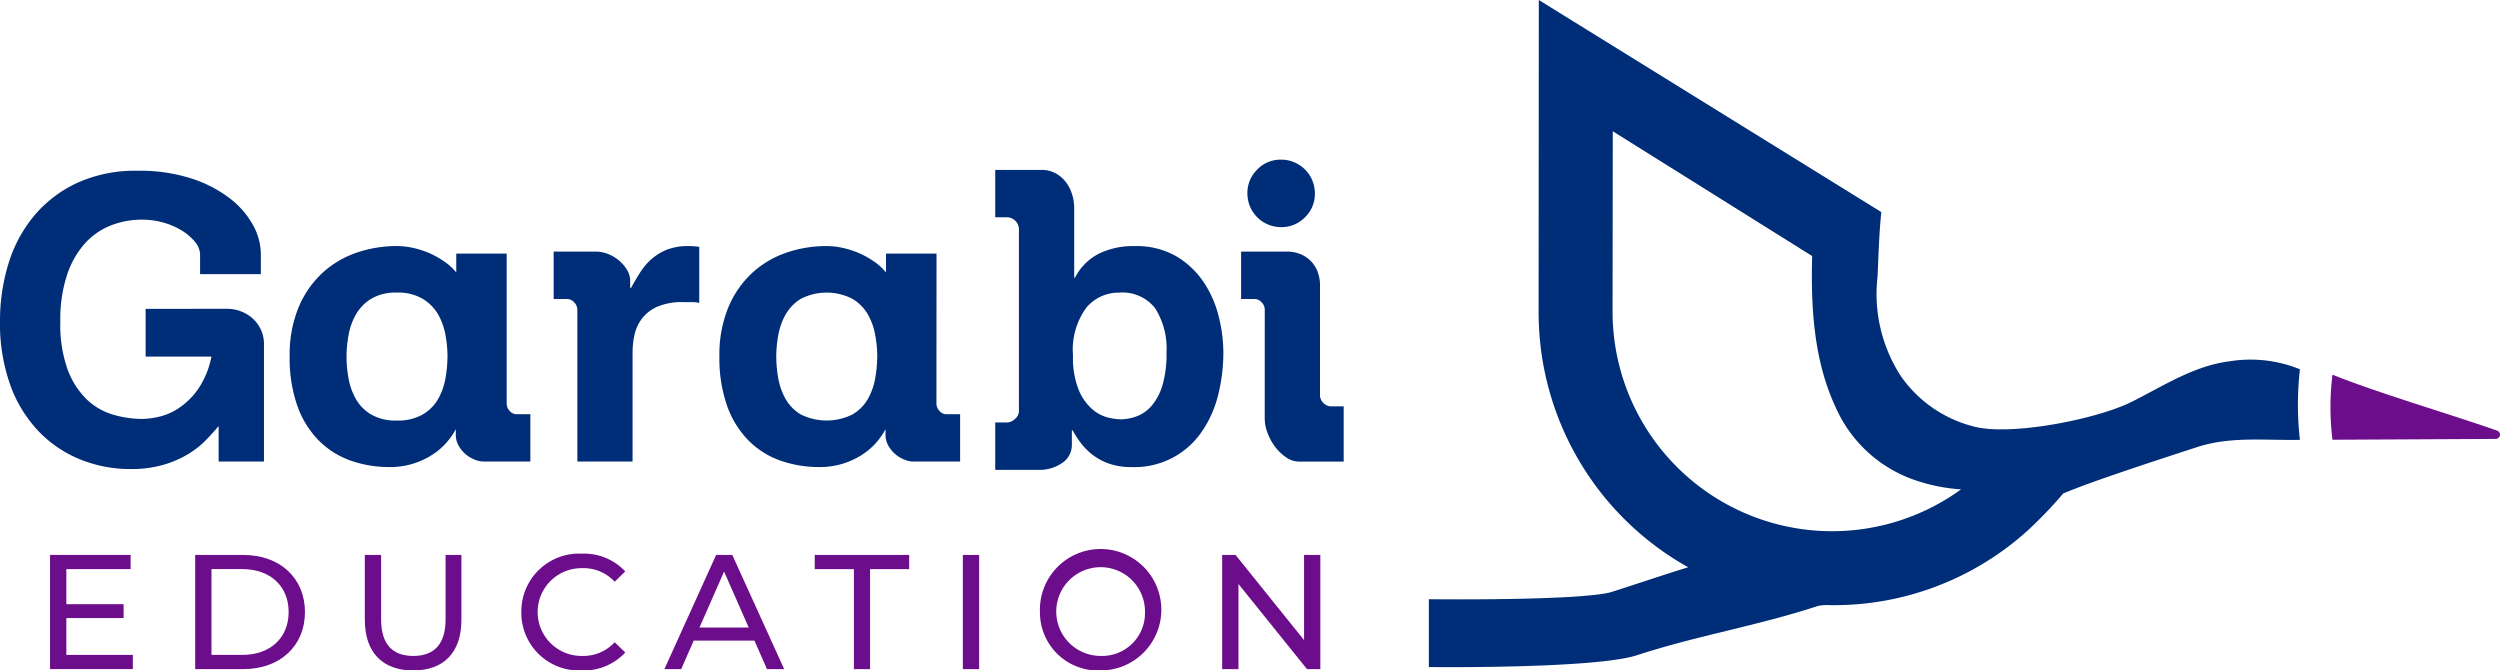<?xml version="1.0" encoding="UTF-8"?> <svg xmlns="http://www.w3.org/2000/svg" xmlns:xlink="http://www.w3.org/1999/xlink" width="240.877" height="64.598" viewBox="0 0 240.877 64.598"><defs><clipPath id="clip-path"><rect id="Rectángulo_117" data-name="Rectángulo 117" width="240.877" height="64.598" transform="translate(0 0)" fill="none"></rect></clipPath></defs><g id="Logotip_GARABI" data-name="Logotip GARABI" transform="translate(0 0)" clip-path="url(#clip-path)"><path id="Trazado_107" data-name="Trazado 107" d="M21.787,29.755a3.685,3.685,0,0,1,2.6.97,3.285,3.285,0,0,1,1.046,2.528V44.47H21.065V41.048q-.534.646-1.236,1.369a8.732,8.732,0,0,1-1.692,1.331,10.205,10.205,0,0,1-2.357,1.026,11.122,11.122,0,0,1-3.232.418A12.783,12.783,0,0,1,7.814,44.3,11.549,11.549,0,0,1,3.8,41.637a12.64,12.64,0,0,1-2.776-4.449A17.56,17.56,0,0,1,0,30.9a18.685,18.685,0,0,1,.779-5.38A13.286,13.286,0,0,1,3.195,20.9a11.968,11.968,0,0,1,4.144-3.232,13.465,13.465,0,0,1,5.931-1.216h.076a16.118,16.118,0,0,1,5.019.722,12.28,12.28,0,0,1,3.707,1.882,8.38,8.38,0,0,1,2.281,2.585,5.869,5.869,0,0,1,.78,2.834v1.938H19.278V24.546a1.946,1.946,0,0,0-.457-1.2A4.879,4.879,0,0,0,17.6,22.265a6.857,6.857,0,0,0-1.787-.8,7.588,7.588,0,0,0-2.168-.3,8.137,8.137,0,0,0-2.947.55,6.637,6.637,0,0,0-2.509,1.73,8.616,8.616,0,0,0-1.73,3.042,13.729,13.729,0,0,0-.647,4.487,12.856,12.856,0,0,0,.7,4.62,7.776,7.776,0,0,0,1.825,2.871,6.2,6.2,0,0,0,2.547,1.483,10.18,10.18,0,0,0,2.871.417,8.479,8.479,0,0,0,1.388-.17,5.823,5.823,0,0,0,1.939-.78,7.035,7.035,0,0,0,1.92-1.806,8.306,8.306,0,0,0,1.369-3.251H14.031v-4.6Z" fill="#002d78"></path><path id="Trazado_108" data-name="Trazado 108" d="M48.82,38.918a1,1,0,0,0,.286.666.828.828,0,0,0,.628.323H51.1V44.47H46.578a2.33,2.33,0,0,1-.856-.19,3.143,3.143,0,0,1-.875-.532,3,3,0,0,1-.665-.818,2.1,2.1,0,0,1-.266-1.046v-.532a6.6,6.6,0,0,1-2.624,2.681A7.429,7.429,0,0,1,37.566,45a11.187,11.187,0,0,1-3.8-.627,8.185,8.185,0,0,1-3.06-1.939,9.027,9.027,0,0,1-2.055-3.327,13.793,13.793,0,0,1-.741-4.753,11.97,11.97,0,0,1,.856-4.734,9.522,9.522,0,0,1,2.281-3.308,9.331,9.331,0,0,1,3.289-1.958,11.863,11.863,0,0,1,3.917-.646,7.246,7.246,0,0,1,1.6.19,8.468,8.468,0,0,1,1.6.532,8.372,8.372,0,0,1,1.425.817,5.279,5.279,0,0,1,1.084,1.008V24.432H48.82Zm-5.7-4.562a11.784,11.784,0,0,0-.191-2.034,6.237,6.237,0,0,0-.7-2A4.264,4.264,0,0,0,40.742,28.8a4.628,4.628,0,0,0-2.491-.608,4.6,4.6,0,0,0-2.51.608,4.308,4.308,0,0,0-1.463,1.521,6.238,6.238,0,0,0-.7,2,11.784,11.784,0,0,0-.191,2.034,11.973,11.973,0,0,0,.191,2.072,6.238,6.238,0,0,0,.7,2,4.136,4.136,0,0,0,1.463,1.5,4.7,4.7,0,0,0,2.51.59,4.731,4.731,0,0,0,2.491-.59,4.1,4.1,0,0,0,1.482-1.5,6.237,6.237,0,0,0,.7-2,11.973,11.973,0,0,0,.191-2.072" fill="#002d78"></path><path id="Trazado_109" data-name="Trazado 109" d="M55.627,29.831a1.01,1.01,0,0,0-.305-.7.921.921,0,0,0-.684-.323H53.345V24.242h4.107a3.1,3.1,0,0,1,1.122.228,3.756,3.756,0,0,1,1.064.627,3.578,3.578,0,0,1,.78.913,2.032,2.032,0,0,1,.3,1.045v.685H60.8q.418-.76.874-1.483a5.967,5.967,0,0,1,1.1-1.293,5.114,5.114,0,0,1,1.5-.913,5.591,5.591,0,0,1,2.073-.342c.177,0,.348.006.514.019s.335.032.512.057v5.4a3.385,3.385,0,0,0-.741-.077h-.779a6.047,6.047,0,0,0-2.509.438,3.788,3.788,0,0,0-1.484,1.141,3.975,3.975,0,0,0-.722,1.558,7.777,7.777,0,0,0-.19,1.693V44.469H55.627Z" fill="#002d78"></path><path id="Trazado_110" data-name="Trazado 110" d="M90.226,38.918a1.006,1.006,0,0,0,.285.666.829.829,0,0,0,.628.323h1.369V44.47H87.983a2.334,2.334,0,0,1-.856-.19,3.138,3.138,0,0,1-.874-.532,3,3,0,0,1-.665-.818,2.088,2.088,0,0,1-.267-1.046v-.532A6.6,6.6,0,0,1,82.7,44.033,7.435,7.435,0,0,1,78.972,45a11.189,11.189,0,0,1-3.8-.627,8.193,8.193,0,0,1-3.06-1.939,9.039,9.039,0,0,1-2.054-3.327,13.792,13.792,0,0,1-.742-4.753,11.952,11.952,0,0,1,.857-4.734,9.509,9.509,0,0,1,2.281-3.308,9.314,9.314,0,0,1,3.289-1.958,11.853,11.853,0,0,1,3.916-.646,7.255,7.255,0,0,1,1.6.19,8.482,8.482,0,0,1,1.6.532,8.343,8.343,0,0,1,1.426.817,5.272,5.272,0,0,1,1.083,1.008V24.432h4.867Zm-5.7-4.562a11.778,11.778,0,0,0-.19-2.034,6.263,6.263,0,0,0-.7-2A4.264,4.264,0,0,0,82.147,28.8a5.444,5.444,0,0,0-5,0,4.3,4.3,0,0,0-1.464,1.521,6.263,6.263,0,0,0-.7,2,11.778,11.778,0,0,0-.19,2.034,11.969,11.969,0,0,0,.19,2.072,6.263,6.263,0,0,0,.7,2,4.131,4.131,0,0,0,1.464,1.5,5.592,5.592,0,0,0,5,0,4.1,4.1,0,0,0,1.482-1.5,6.262,6.262,0,0,0,.7-2,11.969,11.969,0,0,0,.19-2.072" fill="#002d78"></path><path id="Trazado_111" data-name="Trazado 111" d="M98.174,22.036a1.177,1.177,0,0,0-1.1-1.1H95.892V16.371h4.563a2.646,2.646,0,0,1,1.083.247,3.016,3.016,0,0,1,.989.723,3.6,3.6,0,0,1,.7,1.179A4.441,4.441,0,0,1,103.5,20.1v6.653h.076a5.322,5.322,0,0,1,2.281-2.3,7.5,7.5,0,0,1,3.46-.741,7.662,7.662,0,0,1,4.03.988,8.234,8.234,0,0,1,2.643,2.51,10.393,10.393,0,0,1,1.444,3.327,14.464,14.464,0,0,1,.438,3.4,16.838,16.838,0,0,1-.5,4.106A10.639,10.639,0,0,1,115.8,41.58,7.817,7.817,0,0,1,109.01,45a6.305,6.305,0,0,1-2.244-.361,5.646,5.646,0,0,1-1.615-.912,6.28,6.28,0,0,1-1.1-1.16,10.2,10.2,0,0,1-.7-1.1h-.076v1.369a2.071,2.071,0,0,1-.931,1.768,3.8,3.8,0,0,1-2.263.666H95.892V40.705h1.141a1.14,1.14,0,0,0,.76-.342.979.979,0,0,0,.381-.722Zm14.22,11.94a7.251,7.251,0,0,0-1.084-4.259,3.975,3.975,0,0,0-3.479-1.521,4.038,4.038,0,0,0-3.175,1.464,6.868,6.868,0,0,0-1.273,4.582,8.291,8.291,0,0,0,.551,3.327,5,5,0,0,0,1.312,1.863,3.7,3.7,0,0,0,1.52.8,5.841,5.841,0,0,0,1.179.17,4.621,4.621,0,0,0,1.559-.285,3.523,3.523,0,0,0,1.445-1.007,5.365,5.365,0,0,0,1.045-1.959,10.53,10.53,0,0,0,.4-3.174" fill="#002d78"></path><path id="Trazado_112" data-name="Trazado 112" d="M148.245,30.362,148.266,0l33,20.435c-.216,2.073-.266,4.162-.366,6.245a14.531,14.531,0,0,0,2.26,9.576,12.206,12.206,0,0,0,7.015,4.839c3.573.952,11.96-.73,15.241-2.391,3.038-1.524,6.005-3.481,9.451-3.9a12.614,12.614,0,0,1,6.733.776,30.1,30.1,0,0,0,0,6.8c-3.241.066-6.574-.34-9.72.638-2.93.955-10.265,3.32-13.089,4.53a39.944,39.944,0,0,1-3.476,3.616,27.834,27.834,0,0,1-18.93,7.144,4.539,4.539,0,0,0-1.244.082c-5.818,1.912-11.641,2.849-17.461,4.756-4.159,1.311-20.009,1.126-20.009,1.126l0-6.536s14.1.169,17.487-.662c2.506-.794,4.99-1.648,7.5-2.418a28.119,28.119,0,0,1-14.409-24.286m7.144-17.722-.021,17.192a21.155,21.155,0,0,0,33.574,17.313,16.991,16.991,0,0,1-4.423-.889,12.9,12.9,0,0,1-7.6-6.9c-2.163-4.56-2.458-9.724-2.319-14.692Z" fill="#002d78"></path><path id="Trazado_113" data-name="Trazado 113" d="M224.738,36.1c4.31,1.741,10.909,3.667,15.863,5.39a.412.412,0,0,1-.138.8l-15.728.08a25.6,25.6,0,0,1,0-6.271" fill="#6c0e8b"></path><path id="Trazado_114" data-name="Trazado 114" d="M121.86,29.831a1.009,1.009,0,0,0-.3-.7.923.923,0,0,0-.684-.323H119.58V24.241h4.372a3.368,3.368,0,0,1,1.445.286,3.022,3.022,0,0,1,1.007.741,2.964,2.964,0,0,1,.589,1.027,3.694,3.694,0,0,1,.191,1.178V38.2a1.157,1.157,0,0,0,.95.95h1.33v5.323H125.13a2.1,2.1,0,0,1-1.2-.4,4.509,4.509,0,0,1-1.046-.989,5.174,5.174,0,0,1-.741-1.33,3.975,3.975,0,0,1-.286-1.426Zm-1.672-11.179a3.158,3.158,0,0,1,.95-2.32,3.114,3.114,0,0,1,2.281-.95,3.244,3.244,0,0,1,3.27,3.27,3.114,3.114,0,0,1-.95,2.282,3.159,3.159,0,0,1-2.32.95,3.244,3.244,0,0,1-3.231-3.232" fill="#002d78"></path><path id="Trazado_115" data-name="Trazado 115" d="M12.8,63.1v1.367H4.821v-11h7.764v1.368H6.392v3.379h5.517v1.336H6.392V63.1Z" fill="#6c0e8b"></path><path id="Trazado_116" data-name="Trazado 116" d="M18.806,53.47h4.636c3.536,0,5.941,2.233,5.941,5.5s-2.4,5.5-5.941,5.5H18.806ZM23.348,63.1c2.719,0,4.463-1.666,4.463-4.134s-1.744-4.133-4.463-4.133H20.377V63.1Z" fill="#6c0e8b"></path><path id="Trazado_117" data-name="Trazado 117" d="M35.149,59.726V53.47H36.72v6.193c0,2.436,1.117,3.536,3.1,3.536s3.113-1.1,3.113-3.536V53.47h1.524v6.256c0,3.19-1.745,4.872-4.652,4.872-2.892,0-4.652-1.682-4.652-4.872" fill="#6c0e8b"></path><path id="Trazado_118" data-name="Trazado 118" d="M50.233,58.971a5.565,5.565,0,0,1,5.831-5.626,5.437,5.437,0,0,1,4.181,1.713l-1.022.99a4.075,4.075,0,0,0-3.1-1.305,4.229,4.229,0,1,0,0,8.456,4.088,4.088,0,0,0,3.1-1.32l1.022.989a5.46,5.46,0,0,1-4.2,1.73,5.561,5.561,0,0,1-5.815-5.627" fill="#6c0e8b"></path><path id="Trazado_119" data-name="Trazado 119" d="M72.69,61.722H66.843l-1.21,2.75H64.014L69,53.47h1.556l5,11H73.9Zm-.551-1.258-2.373-5.391-2.373,5.391Z" fill="#6c0e8b"></path><path id="Trazado_120" data-name="Trazado 120" d="M82.274,54.838H78.5V53.47h9.1v1.368H83.83v9.634H82.274Z" fill="#6c0e8b"></path><rect id="Rectángulo_116" data-name="Rectángulo 116" width="1.571" height="11.002" transform="translate(92.771 53.47)" fill="#6c0e8b"></rect><path id="Trazado_121" data-name="Trazado 121" d="M100.2,58.971a5.85,5.85,0,1,1,5.861,5.627,5.59,5.59,0,0,1-5.861-5.627m10.121,0a4.275,4.275,0,1,0-4.26,4.228,4.131,4.131,0,0,0,4.26-4.228" fill="#6c0e8b"></path><path id="Trazado_122" data-name="Trazado 122" d="M127.216,53.47v11h-1.288l-6.6-8.2v8.2h-1.571v-11h1.289l6.6,8.2v-8.2Z" fill="#6c0e8b"></path></g></svg> 